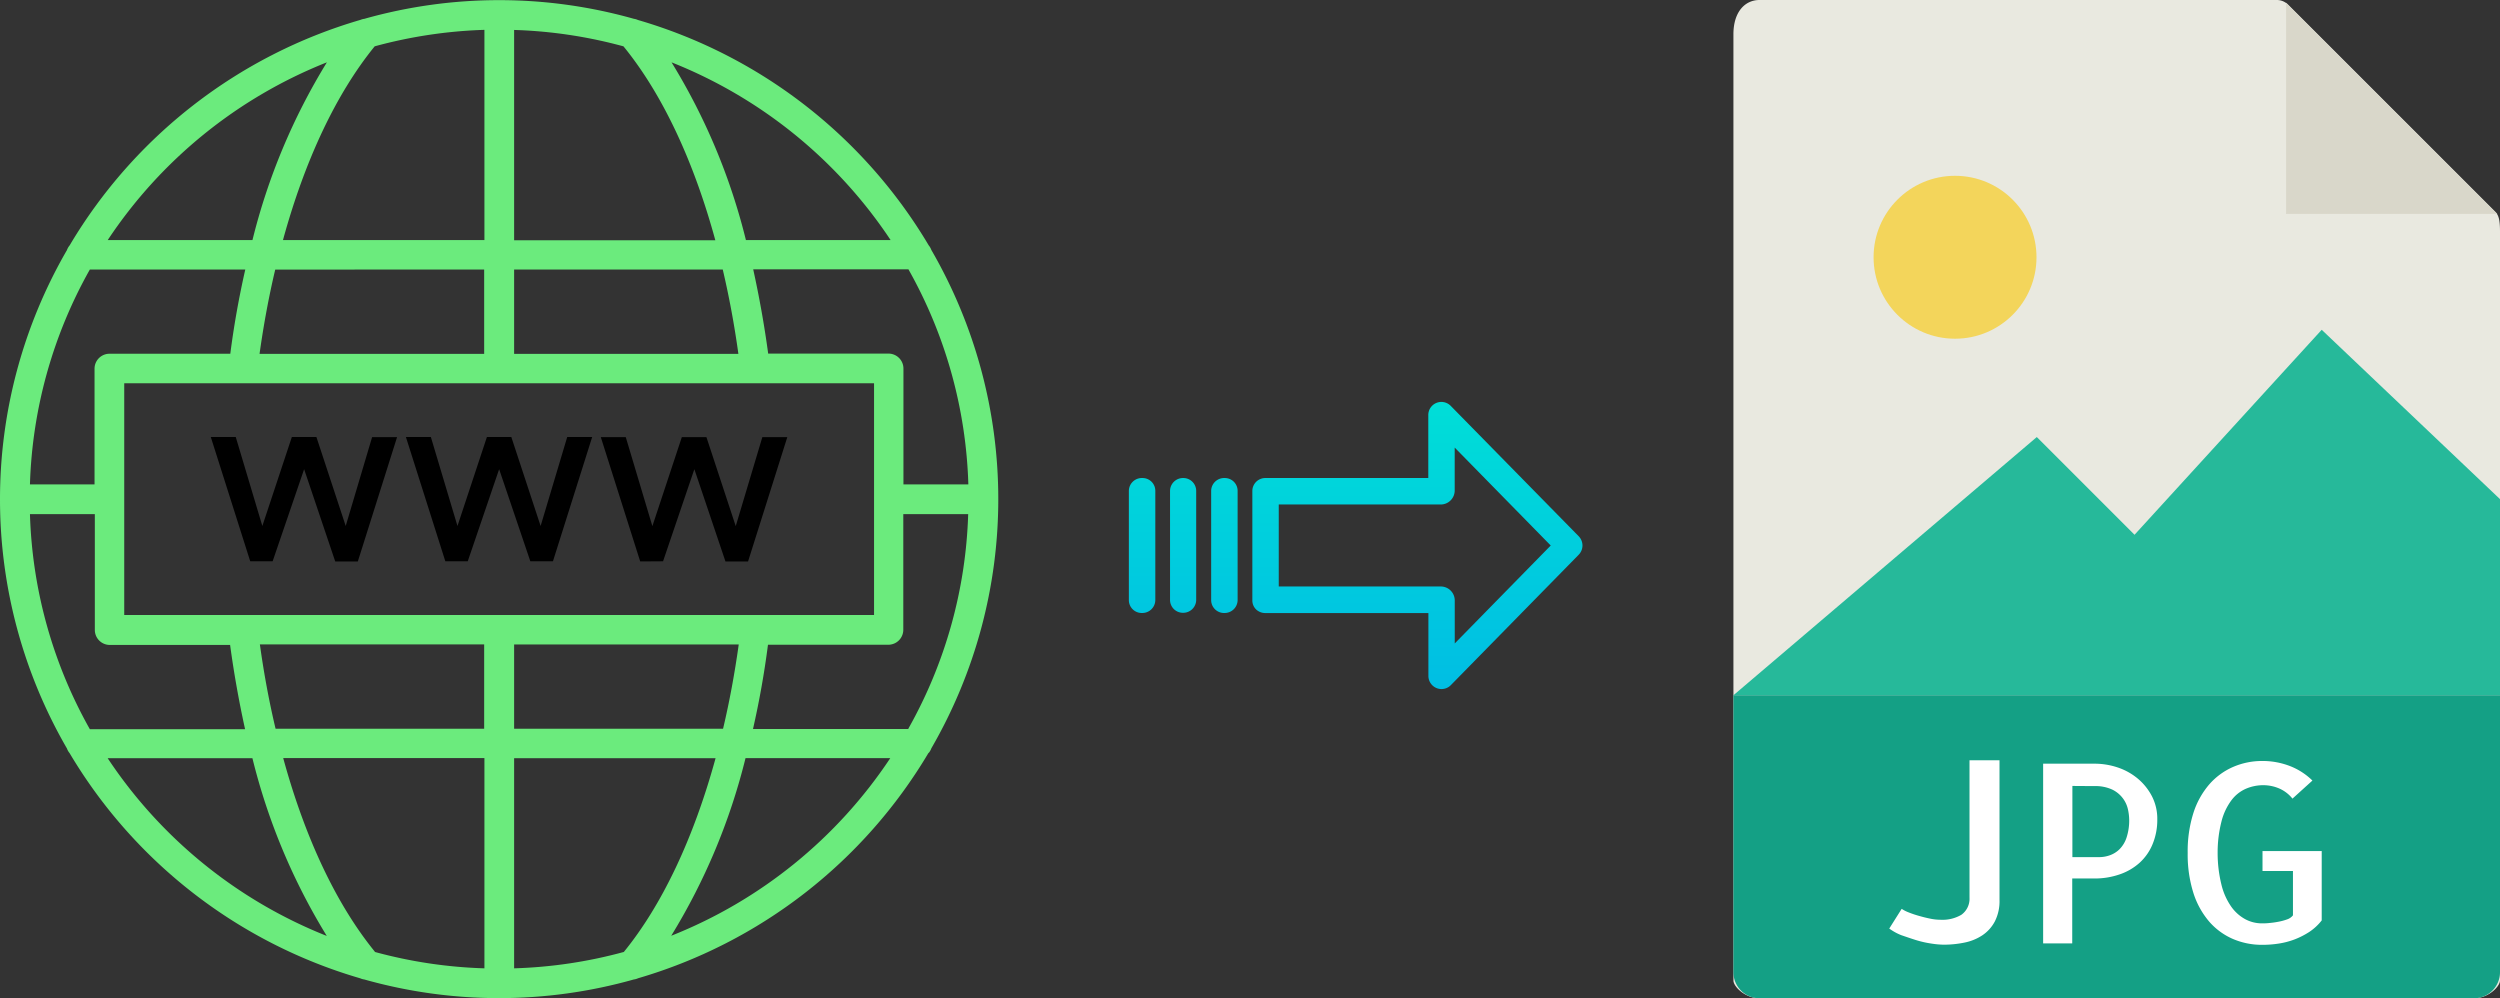 <svg xmlns="http://www.w3.org/2000/svg" xmlns:xlink="http://www.w3.org/1999/xlink" viewBox="0 0 500.86 200"><rect x="0" y="0" width="500.86" height="200" fill="#333333" stroke="none"/><defs><style>.cls-1{fill:#e9e9e0;}.cls-2{fill:#d9d7ca;}.cls-3{fill:#f3d55b;}.cls-4{fill:#26b99a;}.cls-5{fill:#14a085;}.cls-6{fill:#fff;}.cls-7{fill:url(#linear-gradient);}.cls-8{fill:url(#linear-gradient-2);}.cls-9{fill:url(#linear-gradient-3);}.cls-10{fill:url(#linear-gradient-4);}.cls-11{fill:#6beb7d;}</style><linearGradient id="linear-gradient" x1="283.95" y1="136.14" x2="283.95" y2="16.94" gradientTransform="matrix(1, 0, 0, -1, 0, 186.59)" gradientUnits="userSpaceOnUse"><stop offset="0" stop-color="#00efd1"/><stop offset="1" stop-color="#00acea"/></linearGradient><linearGradient id="linear-gradient-2" x1="245.3" y1="136.14" x2="245.3" y2="16.94" xlink:href="#linear-gradient"/><linearGradient id="linear-gradient-3" x1="237.05" y1="136.14" x2="237.05" y2="16.94" xlink:href="#linear-gradient"/><linearGradient id="linear-gradient-4" x1="228.81" y1="136.14" x2="228.81" y2="16.94" xlink:href="#linear-gradient"/></defs><title>webp to jpg</title><g id="Layer_2" data-name="Layer 2"><g id="Layer_5_Image" data-name="Layer 5 Image"><path class="cls-1" d="M456.16,0H352.51c-2.89,0-5.23,2.34-5.23,6.88V196.43c0,1.23,2.34,3.57,5.23,3.57H495.63c2.89,0,5.23-2.34,5.23-3.57V46.35c0-2.49-.34-3.29-.92-3.88L458.38.92A3.14,3.14,0,0,0,456.16,0Z"/><polygon class="cls-2" points="458 0.54 458 42.86 500.32 42.86 458 0.54"/><circle class="cls-3" cx="391.68" cy="51.54" r="16.32"/><polygon class="cls-4" points="347.28 139.29 386.57 139.29 500.86 139.29 500.86 100 465.14 66.07 427.64 107.14 408.06 87.56 347.28 139.29"/><path class="cls-5" d="M495.63,200H352.51a5.23,5.23,0,0,1-5.23-5.23V139.29H500.86v55.48A5.23,5.23,0,0,1,495.63,200Z"/><path class="cls-6" d="M400.59,152.32v28a8.93,8.93,0,0,1-.93,4.27,7.61,7.61,0,0,1-2.49,2.78,10,10,0,0,1-3.59,1.47,20.48,20.48,0,0,1-4.17.42,16.66,16.66,0,0,1-2.52-.23,20.33,20.33,0,0,1-3-.68c-1-.31-2-.66-3-1a10.92,10.92,0,0,1-2.39-1.32l2.49-3.95a6.78,6.78,0,0,0,1.39.71c.6.24,1.26.47,2,.68s1.46.4,2.25.56a10.25,10.25,0,0,0,2.19.24,7.47,7.47,0,0,0,4.13-1,3.93,3.93,0,0,0,1.63-3.39V152.32Z"/><path class="cls-6" d="M415.19,189h-5.86v-36h10.35a14.53,14.53,0,0,1,4.54.74,12.41,12.41,0,0,1,4,2.19,11.51,11.51,0,0,1,2.88,3.54,9.84,9.84,0,0,1,1.1,4.67,12.69,12.69,0,0,1-.93,4.95,10.33,10.33,0,0,1-2.59,3.74,11.49,11.49,0,0,1-4,2.34,15.26,15.26,0,0,1-5.18.83h-4.34v13Zm0-31.54v14.26h5.37a6.33,6.33,0,0,0,2.13-.37,5.28,5.28,0,0,0,1.93-1.2,5.9,5.9,0,0,0,1.41-2.31,11,11,0,0,0,.54-3.69,10.08,10.08,0,0,0-.25-2,5.69,5.69,0,0,0-1-2.19,5.84,5.84,0,0,0-2.12-1.76,8,8,0,0,0-3.62-.71Z"/><path class="cls-6" d="M465.14,170.49V184.4a10.54,10.54,0,0,1-2.51,2.32,15.84,15.84,0,0,1-2.93,1.49,15.66,15.66,0,0,1-3.18.83,21,21,0,0,1-3.24.25,14.69,14.69,0,0,1-5.94-1.18,13.31,13.31,0,0,1-4.73-3.46,16.53,16.53,0,0,1-3.18-5.76,25.68,25.68,0,0,1-1.14-8,25.35,25.35,0,0,1,1.14-8,16.43,16.43,0,0,1,3.18-5.74,13.47,13.47,0,0,1,4.76-3.49,14.52,14.52,0,0,1,5.91-1.2,15.08,15.08,0,0,1,5.46,1,13.29,13.29,0,0,1,4.54,2.92l-4,3.62a6.9,6.9,0,0,0-2.69-2.05,8.06,8.06,0,0,0-3.12-.64A8.77,8.77,0,0,0,450,158a7.24,7.24,0,0,0-2.93,2.31,12,12,0,0,0-2,4.23,25.09,25.09,0,0,0-.78,6.34,26.42,26.42,0,0,0,.76,6.35,13,13,0,0,0,1.95,4.39,8.32,8.32,0,0,0,2.83,2.54,7.07,7.07,0,0,0,3.35.83c.36,0,.84,0,1.44-.07a16.38,16.38,0,0,0,1.81-.25,10.72,10.72,0,0,0,1.73-.46,2.5,2.5,0,0,0,1.22-.83v-8.88h-6.1v-4h11.91Z"/></g><g id="Layer_3" data-name="Layer 3"><path class="cls-7" d="M290.65,81.32a2.62,2.62,0,0,0-4.5,1.86V95.77h-32.6a2.6,2.6,0,0,0-2.65,2.55v0l0,22a2.47,2.47,0,0,0,.78,1.8,2.63,2.63,0,0,0,1.87.7h32.62V135.4a2.63,2.63,0,0,0,1.63,2.45,2.57,2.57,0,0,0,1,.2,2.61,2.61,0,0,0,1.88-.8l25.6-26.11a2.65,2.65,0,0,0,0-3.71Zm.8,47.59v-8.63a2.8,2.8,0,0,0-2.7-2.78H256.19V101.07h32.55a2.8,2.8,0,0,0,2.7-2.77V89.67l19.24,19.62Z"/><path class="cls-8" d="M245.3,95.77h0a2.6,2.6,0,0,0-2.65,2.55v21.93a2.58,2.58,0,0,0,2.58,2.56h.07a2.61,2.61,0,0,0,2.65-2.55V98.33a2.57,2.57,0,0,0-2.58-2.56Z"/><path class="cls-9" d="M237.06,95.77h0a2.6,2.6,0,0,0-2.65,2.55v0l0,21.89a2.58,2.58,0,0,0,2.59,2.56H237a2.6,2.6,0,0,0,2.65-2.55v0l0-21.89a2.58,2.58,0,0,0-2.59-2.56Z"/><path class="cls-10" d="M228.81,95.77h0a2.6,2.6,0,0,0-2.65,2.55v21.93a2.58,2.58,0,0,0,2.58,2.56h.07a2.61,2.61,0,0,0,2.65-2.55V98.33a2.56,2.56,0,0,0-2.58-2.56Z"/><path class="cls-11" d="M186.06,150.85a3.07,3.07,0,0,0,.53-.93,99.62,99.62,0,0,0,0-99.84,3.07,3.07,0,0,0-.53-.93A100.4,100.4,0,0,0,127.79,4a2.66,2.66,0,0,0-.79-.23,99.27,99.27,0,0,0-54,0,3,3,0,0,0-.78.21,100.46,100.46,0,0,0-58.28,45.2,3.07,3.07,0,0,0-.53.93,99.62,99.62,0,0,0,0,99.84,3.07,3.07,0,0,0,.53.93A100.44,100.44,0,0,0,72.17,196a2.88,2.88,0,0,0,.81.23,99.37,99.37,0,0,0,54,0,2.84,2.84,0,0,0,.85-.24,100.46,100.46,0,0,0,58.2-45.17ZM103,194V151.9h40.36c-4.38,16-10.7,29.39-18.38,38.82A93.93,93.93,0,0,1,103,194Zm-27.88-3.31c-7.68-9.42-14-22.76-18.38-38.81H97.05V194A93.94,93.94,0,0,1,75.07,190.71ZM6,103H19v23.21a3,3,0,0,0,3,3H46.1c.78,5.78,1.8,11.43,3,16.88H18A93.4,93.4,0,0,1,6,103ZM18,54H49.14c-1.24,5.45-2.26,11.1-3,16.87H21.94a3,3,0,0,0-3,3V97.05H6A93.44,93.44,0,0,1,18,54ZM97.05,6V48.1H56.69c4.39-16.05,10.7-29.39,18.38-38.82a94.46,94.46,0,0,1,22-3.3Zm27.88,3.31c7.68,9.42,14,22.76,18.38,38.82H103V6A93.86,93.86,0,0,1,124.93,9.29ZM194,97.05H181V73.84a3,3,0,0,0-2.95-3H153.9c-.78-5.78-1.8-11.43-3-16.88H182a93.32,93.32,0,0,1,12,43Zm-12,49H150.86c1.24-5.46,2.26-11.11,3-16.88h24.16a3,3,0,0,0,2.95-3V103h13a93.28,93.28,0,0,1-12,43ZM103,146V129.12h45c-.81,5.79-1.85,11.44-3.14,16.88ZM24.89,123.21V76.79H175.11v46.42Zm123-52.32H103V54H144.8C146.08,59.44,147.13,65.1,147.93,70.89ZM97,54V70.89h-45c.81-5.79,1.85-11.44,3.14-16.88Zm-45,75.1h45V146H55.21c-1.29-5.43-2.34-11.08-3.14-16.88Zm82.46,58.4a125.26,125.26,0,0,0,14.9-35.61h29a94.55,94.55,0,0,1-43.92,35.6ZM178.44,48.1h-29a125,125,0,0,0-14.9-35.61A94.56,94.56,0,0,1,178.43,48.1ZM65.49,12.49A125.28,125.28,0,0,0,50.58,48.1h-29A94.61,94.61,0,0,1,65.48,12.49ZM21.57,151.9h29a125,125,0,0,0,14.9,35.61A94.56,94.56,0,0,1,21.57,151.9Z"/><path d="M69.26,105.38,63.39,87.55H58.47l-5.91,17.83L47.23,87.55h-5l7.9,24.9h4.49L60.93,94l6.23,18.48h4.53l7.86-24.9h-5Z"/><path d="M106.25,112.45h4.53l7.86-24.9h-5l-5.33,17.83-5.87-17.83H97.55l-5.9,17.83L86.32,87.55h-5l7.9,24.9h4.49L100,94Z"/><path d="M132.84,112.45,139.11,94l6.23,18.48h4.53l7.86-24.9h-5l-5.33,17.83-5.87-17.83h-4.93l-5.9,17.83-5.33-17.83h-5l7.89,24.9Z"/></g></g></svg>